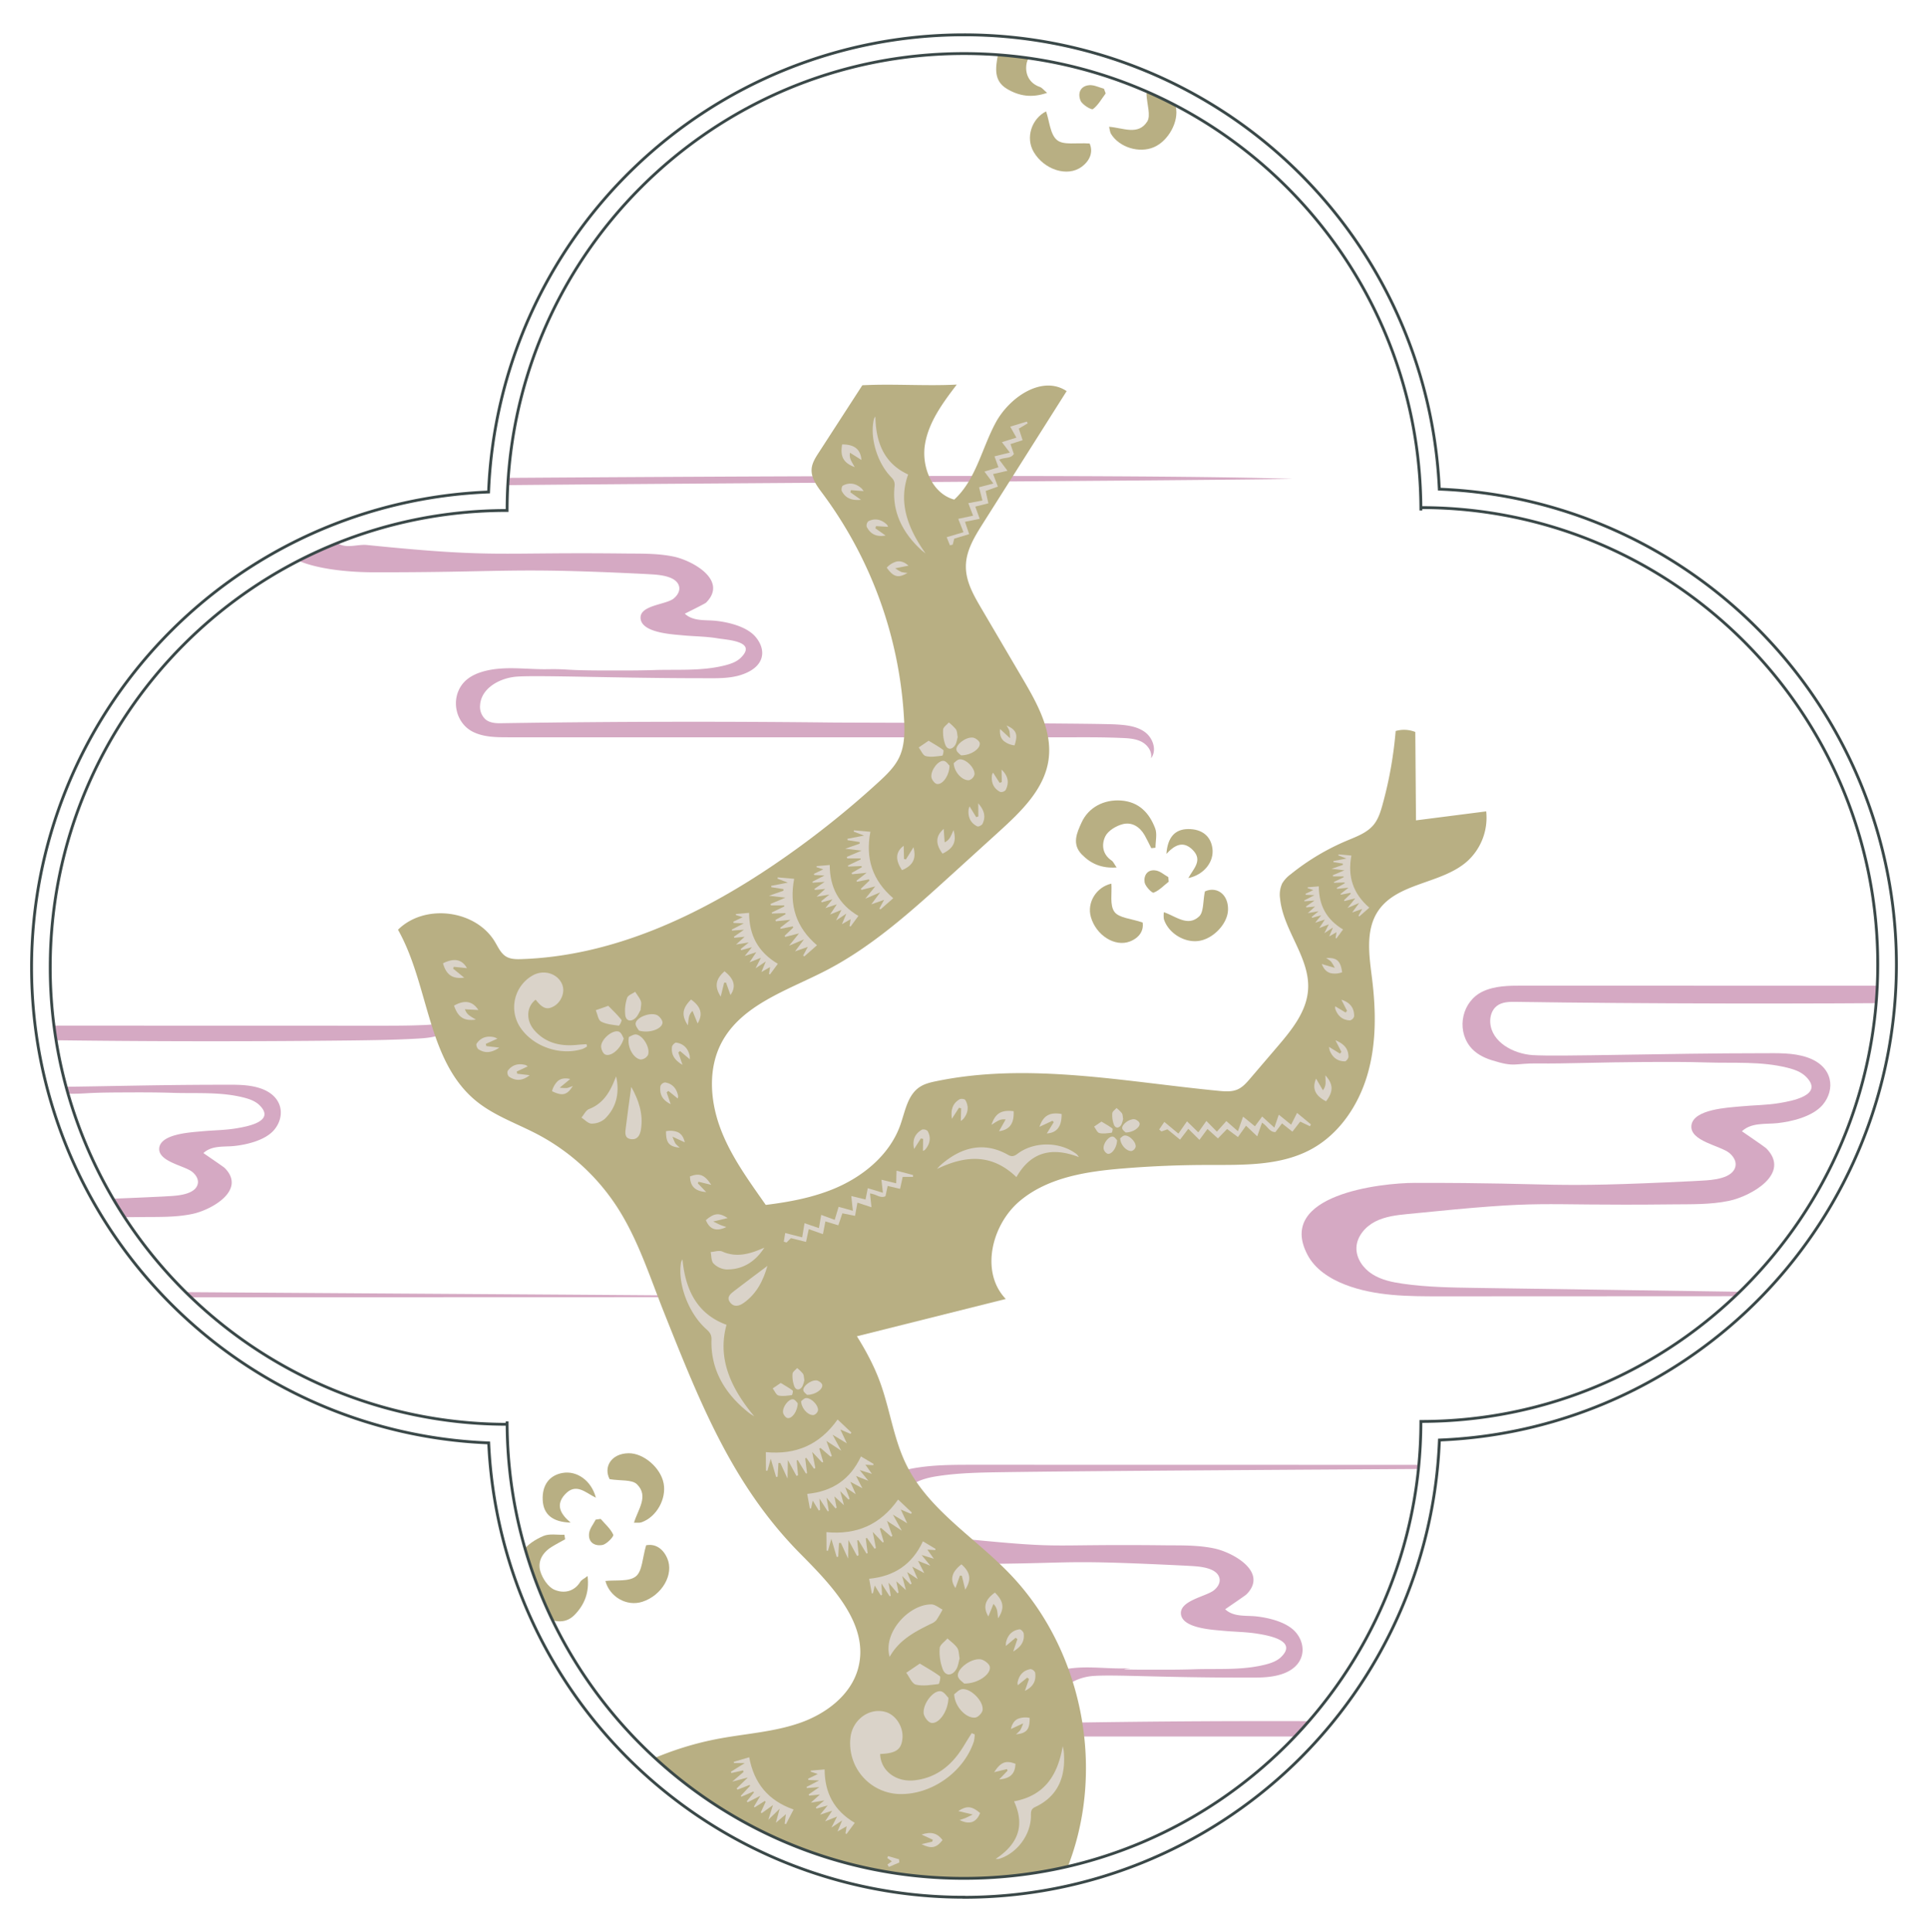 <?xml version="1.0" encoding="UTF-8"?> <svg xmlns="http://www.w3.org/2000/svg" xmlns:xlink="http://www.w3.org/1999/xlink" id="Layer_1" data-name="Layer 1" viewBox="0 0 1020.93 1022.92"><defs><style> .cls-1, .cls-6 { fill: none; } .cls-2 { clip-path: url(#clip-path); } .cls-3 { fill: #b8af83; } .cls-4 { fill: #d5a9c3; } .cls-5 { fill: #dad3c9; } .cls-6 { stroke: #3a4848; stroke-miterlimit: 10; stroke-width: 1.5px; } </style><clipPath id="clip-path"><path class="cls-1" d="M268.53,752.77c0,133.61,108.32,241.93,241.93,241.93S752.4,886.38,752.4,752.77c133.61,0,241.93-108.32,241.93-241.93S886,268.9,752.4,268.9v1.52c0-133.61-108.32-241.93-241.94-241.93S268.53,136.81,268.53,270.42C134.92,270.42,26.6,378.74,26.6,512.35A241.94,241.94,0,0,0,268.53,754.29"></path></clipPath></defs><g><g class="cls-2"><g><path class="cls-3" d="M591.28,459.31c-1.3-1.85-1.75-3.06-2.62-3.64-5-3.33-5.44-8.59-3.36-12.86,1.47-3,5.75-5.54,9.25-6.44,4.83-1.23,9,1.4,11.58,5.89,1.26,2.23,2.34,4.56,3.5,6.84l2.23-.24c0-3.47,1-7.31-.19-10.33-3.12-8.14-8.58-14-18.14-14.67-8.89-.6-17.1,3.52-20.82,11.67-2.46,5.41-5.24,11.37.13,16.89C577.62,457.32,583.31,459.88,591.28,459.31Z"></path><path class="cls-3" d="M650.27,481.75c.21-8.49-6.23-12.55-12.24-9.74-1.1,5.34-.57,10.91-3.07,13.23-6,5.62-12.27-.08-18.65-2.24a13.73,13.73,0,0,0,0,3.65c2.3,7.39,10.85,12.68,18.53,11.55S650.08,489.08,650.27,481.75Z"></path><path class="cls-3" d="M605.06,488.46c-6.06-2.09-12.57-2.38-14.95-5.67-2.55-3.54-1.23-9.88-1.6-14.91-7.75,1.69-13.08,9.82-10.88,17.61,2.74,9.74,12.76,16.09,20.71,13C603.48,496.46,605.71,492.61,605.06,488.46Z"></path><path class="cls-3" d="M642,449.13c-.91-6.5-5.61-10.21-12.86-10.15-6.9.06-10.86,4.27-11.49,13.15,4.38-4.75,8.87-7.11,13.84-2.18,5.73,5.68.3,10.12-2.23,15C637.62,463.13,643,456.26,642,449.13Z"></path><path class="cls-3" d="M606.1,467.16c.32,2.14,3.95,5.83,4.77,5.5,3-1.18,5.37-3.76,8-5.82l-.24-2.43c-2.16-1.21-4.2-3.1-6.5-3.49C607.62,460.15,605.56,463.48,606.1,467.16Z"></path></g><g><path class="cls-3" d="M311.15,834.49c-1.94,1.49-3.23,2-3.83,3-3.38,5.56-9.06,6.29-13.79,4.23-3.33-1.45-6.28-6-7.41-9.74-1.55-5.18,1.11-9.85,5.86-12.83,2.36-1.47,4.84-2.75,7.27-4.11-.13-.8-.25-1.61-.37-2.41-3.76.16-8-.72-11.19.68-8.69,3.75-14.83,9.94-15.09,20.34-.25,9.68,4.6,18.4,13.6,22.06,6,2.43,12.58,5.17,18.32-.91C309.62,849.4,312.14,843.11,311.15,834.49Z"></path><path class="cls-3" d="M332.81,769.48c-9.22.15-13.33,7.32-10,13.72,5.84.95,11.86.12,14.49,2.72,6.38,6.3.48,13.32-1.58,20.34,1.49-.06,2.84.18,4-.22,7.92-2.82,13.26-12.34,11.69-20.62S340.77,769.35,332.81,769.48Z"></path><path class="cls-3" d="M342.15,818.21c-2,6.67-2,13.74-5.47,16.48-3.72,2.93-10.66,1.79-16.1,2.42,2.19,8.33,11.25,13.73,19.6,11,10.44-3.42,16.87-14.57,13.13-23.05C350.9,819.56,346.63,817.31,342.15,818.21Z"></path><path class="cls-3" d="M297.8,779.92c-7,1.28-10.82,6.55-10.42,14.41.37,7.48,5.13,11.59,14.78,11.87-5.35-4.53-8.11-9.3-3-14.92,5.89-6.46,11-.78,16.38,1.74C313.19,784,305.49,778.52,297.8,779.92Z"></path><path class="cls-3" d="M319,818.05c2.31-.43,6.14-4.55,5.75-5.42-1.41-3.16-4.33-5.65-6.68-8.39l-2.63.37c-1.22,2.39-3.16,4.7-3.49,7.21C311.32,816.72,315,818.81,319,818.05Z"></path></g><g><path class="cls-3" d="M554.47,49.17c-1.88-1.59-2.69-2.73-3.77-3.1-6.15-2.12-8.07-7.52-7.07-12.57.71-3.57,4.5-7.41,7.93-9.32,4.73-2.63,9.86-1,13.78,3,1.95,2,3.72,4.14,5.58,6.22l2.27-.87c-1-3.64-1-7.94-3.05-10.79C564.61,14,557.25,9.36,547,11.32c-9.51,1.83-17,8.43-18.64,18-1.1,6.37-2.37,13.39,4.8,17.7C539.57,50.85,546.25,52,554.47,49.17Z"></path><path class="cls-3" d="M622.6,56.44c-2.11-9-10-11.46-15.54-6.85.32,5.91,2.41,11.61.44,14.74-4.79,7.57-12.92,3.31-20.21,2.8.38,1.44.43,2.81,1.05,3.82,4.45,7.13,14.9,10.31,22.65,7S624.43,64.19,622.6,56.44Z"></path><path class="cls-3" d="M577,76c-6.94-.52-13.86,1-17.26-1.83-3.67-3-4-10-5.81-15.2-7.67,3.91-11,13.92-6.56,21.49,5.57,9.47,17.84,13.37,25.33,7.91C577.54,84.81,578.82,80.15,577,76Z"></path><path class="cls-3" d="M604.92,24.46c-2.74-6.57-8.71-9.17-16.3-7.1-7.23,2-10.23,7.49-8.43,17,3.28-6.2,7.34-9.92,13.93-6.11,7.57,4.38,3.1,10.55,1.8,16.38C604.18,40.38,607.93,31.67,604.92,24.46Z"></path><path class="cls-3" d="M572.2,53.32c.92,2.16,5.75,5,6.53,4.46,2.78-2.06,4.59-5.44,6.76-8.32-.3-.83-.61-1.66-.92-2.49-2.6-.68-5.26-2.09-7.79-1.87C571.86,45.54,570.61,49.6,572.2,53.32Z"></path></g><path class="cls-4" d="M588.47,390.55c-6.2-.17-12.4-.17-18.6-.16l-300.74,0c-6.25,0-12.75-.05-18.39-2.74-9.4-4.47-12.27-17.12-5.91-25.38,2.46-3.2,6.2-5.2,10-6.41,11.24-3.55,23.38-1.35,34.92-1.52,11.75-.18,8.09.58,28.11.67,9.52,0,19,.09,28.5-.22,12.56-.4,25.17.63,37.48-2.47,3-.76,6.14-1.82,8.38-4,9-8.76-6.9-9.45-12.28-10.34-6-1-12.15-1-18.22-1.56-5.43-.54-21.55-1.24-22.49-8.74-.92-7.29,13.38-7.41,17.47-10.75,1.77-1.44,3.26-3.59,3-5.86-.82-6.15-10.92-6.76-15.47-7-1.58-.1-3.15-.18-4.73-.26-70.8-3.43-70.61-.71-141.49-.79-16,0-64.22-2.56-49.92-30.16,3.55-6.84,10.5-11.29,17.68-14.05,13.81-5.3,29-5.25,43.78-5.35,92.25-.68,386.37-2.92,474.82.12-86,1.26-372.35,2.52-458.38,3.79-11.19.16-22.41.33-33.48,1.91-5,.71-10,1.76-14.28,4.46s-7.53,7.38-7.31,12.4,4.07,9.57,8.65,11.93,9.81,0,14.93.52c68.44,6.94,67.3,3.72,136.07,4.49,8.78.1,17.37-.17,26.05,1.61,9.93,2.05,29.08,12.51,17.28,24.39-.65.64-11.31,5.83-11.26,5.88,4.52,4.18,10.92,3.16,16.51,3.77,6.22.67,16.16,2.88,20.92,8.47,5.93,7,5,15.85-7.19,20-6.52,2.22-13.7,1.91-20.49,1.91-44.67,0-86.8-1.67-98.57-.85-9,.62-18.95,6-19.59,15a9,9,0,0,0,3,7.77c2.46,1.91,5.84,2,9,1.9q86.88-1.33,173.78-.36c12.06.13,138.66.3,150.7,1,5.36.31,11,.82,15.4,3.94s6.68,9.77,3.39,14c.7-3.46-1.7-6.95-4.8-8.64s-6.75-1.95-10.28-2.11C592.44,390.67,590.46,390.6,588.47,390.55Z"></path><path class="cls-4" d="M219,542.94c-6.19.16-12.4.16-18.59.16l-186.21-.05c-6.26,0-12.75.05-18.4,2.74-9.39,4.48-12.27,17.13-5.91,25.38,2.47,3.2,6.21,5.2,10.06,6.42,11.23,3.55,23.37,1.34,34.92,1.51,11.74.18,8.08-.57,28.11-.66,9.52-.05,19-.1,28.5.21,12.55.41,25.16-.63,37.48,2.47,3,.76,6.14,1.83,8.38,4,9,8.75-6.9,11.44-12.28,12.33-6,1-12.16,1-18.22,1.57-5.44.53-21.56,1.24-22.5,8.74-.92,7.28,13.38,9.41,17.47,12.74,1.78,1.45,3.26,3.59,3,5.86-.82,6.16-10.91,6.76-15.47,7-1.57.1-3.15.19-4.72.26-70.81,3.43-70.62.72-141.5.79-16,0-64.22,5.56-49.91,33.16,3.54,6.84,10.49,11.3,17.68,14,13.81,5.3,29,5.36,43.78,5.36,91.51,0,399.45-.09,491-.13-86-1.26-388.49-2.52-474.53-3.78-11.18-.17-22.4-.33-33.48-1.92-5-.71-10-1.76-14.27-4.46s-7.53-7.38-7.31-12.4,4.07-9.57,8.64-11.93,9.82-3,14.94-3.52C8,642,6.88,645.18,75.66,644.41c8.77-.09,17.37.18,26.05-1.61,9.93-2,29.08-12.51,17.27-24.38-.64-.65-11.31-7.84-11.25-7.89,4.51-4.18,10.91-3.16,16.5-3.76,6.22-.68,16.16-2.88,20.92-8.48,5.93-7,5-17.84-7.19-22-6.51-2.22-13.69-1.92-20.49-1.92-44.67,0-86.79,1.67-98.57.85-9-.62-18.94-6-19.58-15a9,9,0,0,1,3-7.77c2.46-1.91,5.85-1.94,9-1.9q86.89,1.34,173.78.37c12.06-.14,24.13-.3,36.17-1,5.36-.31,11-.82,15.4-3.94s6.69-9.77,3.4-14c.7,3.46-1.71,7-4.81,8.64s-6.75,1.95-10.28,2.11Q222,542.85,219,542.94Z"></path><path class="cls-4" d="M779,919.62c-6.19-.16-12.39-.16-18.59-.16l-186.21,0c-6.25,0-12.75,0-18.39-2.74-9.4-4.48-12.27-17.13-5.91-25.39,2.46-3.19,6.2-5.19,10.05-6.41,11.23-3.55,23.38-1.34,34.92-1.51,11.75-.18-10.9.57,9.13.66,9.52,0,19,.1,28.5-.21,12.55-.41,25.16.63,37.48-2.47,3-.76,6.14-1.83,8.38-4,9-8.75-6.9-11.44-12.28-12.33-6-1-12.15-1-18.22-1.57-5.44-.53-21.55-1.24-22.5-8.74-.91-7.28,13.38-9.41,17.47-12.74,1.78-1.45,3.26-3.59,3-5.86-.81-6.16-10.91-6.76-15.47-7-1.57-.09-3.15-.18-4.72-.25-70.8-3.43-51.63-.72-122.51-.79-16,0-64.23-5.56-49.92-33.16,3.54-6.84,10.49-11.3,17.68-14,13.81-5.3,29-5.36,43.78-5.36,91.51,0,431.17.09,522.68.13-86,1.26-420.21,2.52-506.24,3.78-11.19.17-22.41.33-33.48,1.92-5,.71-10,1.76-14.28,4.46s-7.53,7.38-7.31,12.4,4.07,9.57,8.65,11.93,9.81,3,14.93,3.52c68.44,6.93,48.31,3.72,117.09,4.49,8.77.09,17.37-.18,26.05,1.61,9.93,2,29.08,12.51,17.27,24.38-.64.65-11.31,7.84-11.25,7.89,4.51,4.18,10.91,3.16,16.5,3.76,6.22.68,16.16,2.88,20.92,8.48,5.93,7,5,17.84-7.19,22-6.51,2.22-13.69,1.92-20.48,1.92-44.67,0-67.82-1.67-79.6-.86-9,.63-18.94,6-19.58,15a9,9,0,0,0,3,7.77c2.46,1.91,5.85,1.94,9,1.9q86.88-1.34,173.78-.37c12.06.14,24.12.3,36.16,1,5.37.31,11,.82,15.4,3.94s6.69,9.77,3.4,14c.7-3.46-1.7-7-4.8-8.64s-6.76-2-10.28-2.11C783,919.74,781,919.68,779,919.62Z"></path><path class="cls-3" d="M390.8,639.58c16.93-1.69,34.11-3.45,49.9-9.78s30.27-18,36-34c2.58-7.22,3.81-15.82,10.15-20.13,2.65-1.81,5.85-2.57,9-3.21,49.05-10.1,99.63.33,149.48,5.13,3.41.33,7,.6,10.13-.81,2.66-1.21,4.64-3.49,6.54-5.71l14.32-16.75c7.59-8.87,15.55-18.62,16.34-30.27,1.15-16.92-13.14-31.32-14.82-48.21a14.16,14.16,0,0,1,1.14-8.12,16.67,16.67,0,0,1,4.48-4.81,123.64,123.64,0,0,1,29.88-17.85c5.1-2.14,10.6-4.12,14.09-8.41,2.41-3,3.59-6.73,4.61-10.41a212.43,212.43,0,0,0,7-39.17,15.93,15.93,0,0,1,10.4.51l.37,46.79,37.17-4.76a31.13,31.13,0,0,1-10.21,26.58c-13.73,12-37,11.06-47.1,26.28-6.79,10.26-4.61,23.73-3.1,35.95,2.07,16.88,2.3,34.29-2.48,50.62s-15,31.55-30,39.6c-16.38,8.79-36,8.15-54.53,8.2q-22,0-44,1.78c-19.6,1.54-40.31,4.58-55.41,17.17s-21.2,37.83-7.56,52l-151.63,38"></path><path class="cls-3" d="M261.43,1007.7c24.1-44.83,69.2-77.78,119.24-87.1,14.42-2.69,29.29-3.55,43.12-8.42s27-14.86,30.68-29.06c6-23-14-43.61-30.74-60.5-35.94-36.34-53.05-79.94-72-127.4-7.57-18.93-13.73-38.65-24.76-55.8a113.48,113.48,0,0,0-42-38.63c-11.12-5.89-23.37-10-33.06-18-25.86-21.4-24.66-61.27-41.16-90.5,14.08-14,41.19-10.63,51.37,6.46,1.68,2.82,3.09,6.06,5.91,7.75,2.39,1.41,5.32,1.43,8.09,1.34,48.32-1.59,94-23,134-50.16A483.44,483.44,0,0,0,465.34,414c4.24-3.89,8.51-8,10.92-13.21,2.8-6.05,2.82-13,2.48-19.62a220.21,220.21,0,0,0-43.27-120c-2.91-3.88-6.1-8.19-5.68-13,.28-3.08,2-5.81,3.69-8.41L456.63,204c16.64-.85,33.35.49,50-.36-7.32,9.61-14.88,19.75-16.83,31.67s3.83,26.06,15.49,29.22c11.45-10.46,14.56-27,21.9-40.65s24.74-25.41,37.63-16.78l-44.36,70.11c-4.42,7-9,14.45-9,22.71-.05,8,4.11,15.27,8.14,22.13q11,18.72,22,37.44c7.76,13.21,15.81,27.76,13.62,42.92-2.24,15.49-14.54,27.31-26.13,37.84l-25.79,23.43c-20.62,18.73-41.55,37.68-66.33,50.41-20.22,10.39-44.47,18-55,38.2-6.9,13.26-6,29.48-1.07,43.59s13.66,26.54,22.25,38.77l37.72,53.77c9.6,13.68,19.31,27.56,25.08,43.25,5.3,14.41,7.17,30,13.95,43.83,11.62,23.64,35.62,38.15,54,57,40.15,41,52.5,106.87,30,159.68"></path><path class="cls-5" d="M563.28,927.4c-.09-1-.35-1.91-.53-2.87-2.6,15.08-9.3,26.19-25.78,29.26,6,13.09,1.9,22.78-9.74,30.49a9.93,9.93,0,0,0,1.67,0c9.71-2.86,17.26-13.1,17-23.3,0-1.93.2-3.22,2.22-4.17C560.49,951.05,564.48,940.4,563.28,927.4Z"></path><path class="cls-5" d="M396.55,748.05c.93.73,1.92,1.29,2.88,1.92-12.57-15.09-19.6-30.65-14.72-48.5-14.77-5.42-21.7-17.4-23.31-34.68a8.78,8.78,0,0,0-.76,1.56c-1.92,11.42,3.92,27,13.34,35.4,1.78,1.59,2.85,2.89,2.77,5.57C376.25,725.58,384.12,738.24,396.55,748.05Z"></path><path class="cls-5" d="M487.81,291.2c.73.68,1.53,1.21,2.29,1.81-9.59-13.53-14.48-27.08-9.21-41.78-12.08-5.53-17.12-16.07-17.35-30.71a7.6,7.6,0,0,0-.74,1.26c-2.36,9.48,1.53,23,8.91,30.66,1.4,1.45,2.21,2.62,2,4.87C472.2,271,478,282.13,487.81,291.2Z"></path><path class="cls-5" d="M498.34,616.66c-.8.69-1.47,1.52-2.2,2.29,15-7.21,29-8.29,42.08,4.32,7.77-13.58,18.93-16,33.08-10.61a11.17,11.17,0,0,0-1.07-1.45c-8.65-6.78-22.45-7-31.32-.37-1.68,1.25-3,1.85-5.08.66C521,604.23,509.06,607.41,498.34,616.66Z"></path><g><path class="cls-5" d="M526.05,849.28a6.45,6.45,0,0,1,2,3.83c.21,1.13.29,2.29.46,3.79,3.52-5.32,3-9-1.67-13.65-5.33,3.78-6.39,7.83-3.47,12.65Q524.72,852.59,526.05,849.28Z"></path><path class="cls-5" d="M535.31,915.49l3.14-1.45,2.34-1.07,1-.48a21.21,21.21,0,0,1-1.53,3.62,17.77,17.77,0,0,1-2.3,2.2c5.82-.54,7.31-2.67,7.29-8.69a10.94,10.94,0,0,0-6.12.43C537.15,910.94,535.91,912.74,535.31,915.49Z"></path><path class="cls-5" d="M508.32,834.24l1,.09,1.79,7.37c3.4-5.27,2.78-9.21-2-13.41-5.24,4.07-6.25,8.22-3.16,12.56C506.75,838.62,507.54,836.43,508.32,834.24Z"></path><path class="cls-5" d="M488,971.38l5.94,2.75c-.11.33-.21.66-.31,1L488,976.48c5.24,2.59,7.84,2,11.1-2.17C496.47,970.72,493.17,969.64,488,971.38Z"></path><path class="cls-5" d="M538.74,867.9c-.62,1.82-1.23,3.64-2.22,6.56,4.36-2.57,6.08-5.56,5.55-9.61-.12-.84-1.56-2.25-2.21-2.15-3.92.57-6.27,3.06-7.14,6.91a10.73,10.73,0,0,0-.07,1.9l5.16-4.35Z"></path><path class="cls-5" d="M469.85,983.81l2.39,1.74-2.31,1.7.76,1.28,5.53-2.37c-.06-.56-.11-1.12-.17-1.69l-5.82-1.69C470.1,983.12,470,983.47,469.85,983.81Z"></path><path class="cls-5" d="M544.89,889c-.63,1.84-1.26,3.69-2.15,6.27,4.51-2.18,6-5.41,5.41-9.63a3.11,3.11,0,0,0-2.43-1.87c-4,.67-6.16,3.31-6.91,7.18a4.22,4.22,0,0,0,.19,1.33l4.94-4Z"></path><path class="cls-5" d="M526.42,938.35l6.76-1.64c.13.28.25.55.37.83l-4.47,4.67c6-.54,8.41-3,8.66-8.31C532.69,932,530,932.86,526.42,938.35Z"></path><path class="cls-5" d="M507.44,958.94l7.64,1.83c-2.21,1.07-3,1.51-3.82,1.85s-1.89.66-3.12,1.08C513.44,966.29,517,965,519,960,514.66,956.25,511.88,956,507.44,958.94Z"></path><path class="cls-5" d="M535.31,915.49c.6-2.75,1.84-4.55,3.85-5.44-2,.89-3.25,2.69-3.85,5.44l3.14-1.45Z"></path></g><g><path class="cls-5" d="M366.71,535.27a6.51,6.51,0,0,0-2,3.84c-.21,1.13-.28,2.28-.45,3.79-3.52-5.32-3-9,1.67-13.66,5.33,3.79,6.38,7.84,3.47,12.66Z"></path><path class="cls-5" d="M362.6,604.85l-3.14-1.44-2.33-1.08-1-.47a21.37,21.37,0,0,0,1.53,3.61,18.54,18.54,0,0,0,2.3,2.21c-5.82-.55-7.31-2.68-7.29-8.7a10.93,10.93,0,0,1,6.12.44C360.77,600.3,362,602.1,362.6,604.85Z"></path><path class="cls-5" d="M384.44,520.24l-1,.09-1.79,7.37c-3.39-5.27-2.78-9.21,2-13.41,5.24,4.07,6.24,8.21,3.15,12.55C386,524.61,385.23,522.43,384.44,520.24Z"></path><path class="cls-5" d="M359.18,557.26c.61,1.82,1.23,3.65,2.22,6.56-4.37-2.56-6.08-5.56-5.55-9.6.12-.85,1.56-2.25,2.21-2.16,3.92.57,6.27,3.06,7.14,6.91a10.81,10.81,0,0,1,.07,1.91l-5.16-4.36Z"></path><path class="cls-5" d="M353,578.37l2.14,6.26c-4.5-2.17-6-5.41-5.41-9.62a3.15,3.15,0,0,1,2.44-1.88c4,.67,6.16,3.31,6.91,7.18a4.25,4.25,0,0,1-.2,1.33l-4.93-4Z"></path><path class="cls-5" d="M376.65,627.37l-6.77-1.65c-.12.28-.25.56-.37.83l4.47,4.67c-6-.54-8.4-3-8.65-8.31C370.37,621,373,621.87,376.65,627.37Z"></path><path class="cls-5" d="M385.33,644.94l-7.65,1.82c2.21,1.08,3,1.52,3.83,1.86s1.88.65,3.12,1.08c-5.3,2.58-8.84,1.28-10.86-3.66C378.11,642.25,380.88,642,385.33,644.94Z"></path><path class="cls-5" d="M362.6,604.85c-.59-2.75-1.83-4.55-3.84-5.43,2,.88,3.25,2.69,3.85,5.43l-3.15-1.44Z"></path></g><g><path class="cls-5" d="M500.22,446a6.53,6.53,0,0,0,3.1-3c.54-1,1-2.09,1.61-3.46,1.69,6.14.07,9.54-5.83,12.46-3.89-5.25-3.64-9.43.63-13.11C499.89,441.3,500.06,443.67,500.22,446Z"></path><path class="cls-5" d="M529.57,386l2.54,2.35,1.88,1.75.84.77a20.07,20.07,0,0,0-.34-3.91,17.39,17.39,0,0,0-1.5-2.82c5.36,2.33,6.12,4.82,4.24,10.53a11,11,0,0,1-5.69-2.31C529.91,390.86,529.28,388.77,529.57,386Z"></path><path class="cls-5" d="M478.71,454.83l1,.23,4-6.45c1.59,6.06-.21,9.62-6.07,12.12-3.72-5.49-3.39-9.75.89-12.91C478.57,450.19,478.64,452.51,478.71,454.83Z"></path><path class="cls-5" d="M518.06,432.28c0-1.93,0-3.85-.07-6.93,3.35,3.79,4.06,7.17,2.29,10.85-.37.77-2.18,1.66-2.77,1.37-3.55-1.76-5-4.86-4.64-8.79a11.67,11.67,0,0,1,.52-1.83l3.56,5.74Z"></path><path class="cls-5" d="M530.46,414.12c0-1.95-.06-3.89-.1-6.62,3.61,3.46,4.07,7,2.16,10.82a3.12,3.12,0,0,1-2.9,1c-3.55-1.86-4.82-5.05-4.34-9a4.47,4.47,0,0,1,.6-1.2l3.44,5.38Z"></path><path class="cls-5" d="M529.57,386c-.29,2.8.34,4.89,2,6.36-1.63-1.47-2.26-3.56-2-6.36l2.54,2.35Z"></path></g><g><path class="cls-5" d="M700.52,577.28a6.48,6.48,0,0,0,1.41-4.08c0-1.15-.06-2.31-.11-3.82,4.27,4.74,4.33,8.5.36,13.75-5.83-3-7.47-6.81-5.29-12Z"></path><path class="cls-5" d="M699.93,510.43l3.32,1,2.47.72,1.09.32a20.89,20.89,0,0,0-2-3.35,18.76,18.76,0,0,0-2.6-1.85c5.83-.32,7.63,1.57,8.49,7.53a10.87,10.87,0,0,1-6.12.47C702.42,514.66,700.92,513.06,699.93,510.43Z"></path><path class="cls-5" d="M710.33,557l-3.17-6.16c4.7,1.89,6.84,4.6,6.9,8.68,0,.85-1.21,2.46-1.86,2.46-4,0-6.65-2.11-8.09-5.79a11.17,11.17,0,0,1-.34-1.87l5.74,3.55Z"></path><path class="cls-5" d="M713.3,535.22l-3-5.88c4.78,1.49,6.78,4.46,6.77,8.72a3.14,3.14,0,0,1-2.13,2.22c-4-.08-6.58-2.37-7.89-6.09a4.34,4.34,0,0,1,0-1.35l5.48,3.28Z"></path><path class="cls-5" d="M699.93,510.43c1,2.63,2.49,4.23,4.6,4.81-2.11-.58-3.61-2.18-4.6-4.81l3.32,1Z"></path></g><g><path class="cls-5" d="M532.51,592.74a6.49,6.49,0,0,0-4.24.83c-1,.54-2,1.2-3.25,2,2-6.07,5.19-8,11.72-7.21.36,6.52-2.15,9.88-7.73,10.6C530.18,596.89,531.35,594.82,532.51,592.74Z"></path><path class="cls-5" d="M558,594.17c-.23-.24-.47-.48-.7-.73l-6.88,3.2c2-5.94,5.47-7.92,11.74-6.79.09,6.63-2.52,10-7.84,10.3Z"></path><path class="cls-5" d="M507.79,586.56c-1,1.62-2.07,3.24-3.74,5.83-.72-5,.55-8.22,4.05-10.32.73-.44,2.73-.19,3.06.38,2,3.42,1.52,6.81-.94,9.89a11.44,11.44,0,0,1-1.45,1.24c.07-2.55.13-4.65.19-6.75Z"></path><path class="cls-5" d="M487.61,602.79l-3.55,5.58c-1.11-4.88.46-8.09,4.14-10.23a3.13,3.13,0,0,1,3,.74c1.95,3.5,1.25,6.87-1.31,9.87a4,4,0,0,1-1.16.68c0-2.23.06-4.31.09-6.38Z"></path><path class="cls-5" d="M478.2,629.06c1.78-2.18,2.41-4.28,1.85-6.4.56,2.12-.07,4.22-1.85,6.4-.26-1.06-.52-2.12-.83-3.36C477.68,626.94,477.94,628,478.2,629.06Z"></path></g><g><path class="cls-5" d="M450.1,239.72a6.5,6.5,0,0,0,.63,4.27c.5,1,1.11,2,1.86,3.34-6-2.24-7.76-5.55-6.66-12,6.53-.06,9.76,2.6,10.23,8.22Z"></path><path class="cls-5" d="M481.07,299.51l-3.39.67-2.52.5-1.12.22a20.6,20.6,0,0,0,3.37,2,19.27,19.27,0,0,0,3.15.44c-5,3-7.49,2.12-11-2.77a11,11,0,0,1,5.21-3.24C476.91,296.9,479,297.63,481.07,299.51Z"></path><path class="cls-5" d="M450.27,260.65l5.66,4c-5.05.48-8.2-.94-10.13-4.53-.41-.75-.06-2.73.52-3,3.51-1.84,6.87-1.2,9.84,1.41a11.28,11.28,0,0,1,1.17,1.5l-6.73-.5Z"></path><path class="cls-5" d="M463.54,279.75l5.41,3.81c-4.93.88-8.07-.83-10-4.62a3.15,3.15,0,0,1,.87-2.95c3.6-1.78,6.93-.93,9.81,1.77a4.26,4.26,0,0,1,.62,1.19l-6.37-.38Z"></path></g><g><path class="cls-5" d="M246.2,534.4a6.48,6.48,0,0,0,2.59,3.46c.93.68,1.94,1.25,3.22,2-6.31.88-9.46-1.17-11.59-7.4,5.71-3.17,9.82-2.38,12.91,2.33Z"></path><path class="cls-5" d="M301.93,571.33l-2.66,2.21-2,1.65-.87.72a21.06,21.06,0,0,0,3.92.18,17.64,17.64,0,0,0,3-1.12c-3,5-5.57,5.44-11,2.82a11,11,0,0,1,3-5.33C297,571,299.19,570.69,301.93,571.33Z"></path><path class="cls-5" d="M240.29,511.92l-.36.95,5.88,4.8c-6.22.79-9.51-1.47-11.23-7.61,5.93-3,10.11-2.09,12.69,2.57Z"></path><path class="cls-5" d="M257.52,553.89l6.88.82c-4.2,2.84-7.65,3.09-11.06.86-.71-.46-1.36-2.37-1-2.92,2.2-3.29,5.46-4.33,9.31-3.46a11.87,11.87,0,0,1,1.75.76l-6.16,2.78Z"></path><path class="cls-5" d="M273.91,568.54l6.57.77c-3.91,3.13-7.49,3.12-11,.73a3.13,3.13,0,0,1-.65-3c2.31-3.28,5.64-4.12,9.46-3.13a4.29,4.29,0,0,1,1.12.75l-5.78,2.71C273.71,567.75,273.81,568.15,273.91,568.54Z"></path><path class="cls-5" d="M301.93,571.33c-2.74-.64-4.9-.3-6.57,1.13,1.67-1.43,3.83-1.78,6.57-1.13l-2.66,2.21Z"></path></g><path class="cls-5" d="M460.89,440.41l-8.71-.76-.12.68,5.47,2.1-8.8,1.7.07.73,6.41,1c0,.28,0,.56,0,.84l-7.66,2.69,8.69,1-7.85,3.33.24.79h7.05c0,.18.07.36.1.53L449,458.28l.14.55,7.08-.25.12.59-5.4,3.05.26.68,7.71-.77-5.4,4.21.21.53,6.45-1.26.24.62-4.58,4.38.35.58,7.28-1.86-5.26,6.52,7.89-3.35-4.71,6.34,6.76-2.37-2.5,4.61.62.42,6.73-5.89C461.86,466.06,458.22,454.37,460.89,440.41Z"></path><path class="cls-5" d="M420.53,465.32l-8.71-.76-.12.68,5.47,2.1-8.8,1.7.07.73,6.41,1c0,.28,0,.57,0,.85l-7.67,2.68,8.7,1L408,478.62l.24.78h7c0,.17.07.35.1.53l-6.71,3.25.14.54,7.08-.24.12.59-5.4,3.05.26.68,7.71-.78-5.4,4.22.21.53,6.45-1.26.24.62-4.58,4.38.35.58,7.28-1.87-5.26,6.53,7.89-3.36-4.71,6.34,6.76-2.37-2.5,4.61.62.43,6.73-5.89C421.5,491,417.86,479.28,420.53,465.32Z"></path><path class="cls-5" d="M439.37,458l-7,.59c0,.18,0,.37,0,.55l3.57,1.16-5,2.42c.1.2.19.41.28.61l5.37.23-6.39,3.29c.05.18.09.36.14.54l6.33-.46-5.42,3.73.27.55,5.45-.54-4.59,4.12,6.81-1.13-4.35,3.52c.11.2.23.39.34.58l5.64-1.56-3.8,4.64,6.09-2-3.55,5.36,6-2.4-2.83,5.57,5.43-3.61-2.33,5.58,4.6-2.64c-.24,1.52-.41,2.6-.57,3.67l.55.21,4.13-5.6C444.14,478.82,439.4,469.85,439.37,458Z"></path><path class="cls-5" d="M396.67,483.35l-7,.59c0,.18,0,.37,0,.55l3.57,1.16-5,2.42.27.61,5.37.23-6.38,3.29c0,.18.09.36.14.54l6.33-.46L388.6,496c.09.18.18.37.26.55l5.45-.54-4.58,4.12,6.8-1.13-4.34,3.52.33.58,5.64-1.56c-1.31,1.61-2.26,2.77-3.8,4.64l6.1-2-3.55,5.36,6-2.4-2.83,5.57,5.43-3.61-2.33,5.58,4.6-2.64-.58,3.67.56.21,4.12-5.6C401.44,504.16,396.7,495.19,396.67,483.35Z"></path><path class="cls-5" d="M715.61,453l-6.83-.6-.09.54,4.29,1.64-6.9,1.34,0,.57,5,.78,0,.67-6,2.1,6.82.78-6.16,2.61c.07.21.13.41.19.62h5.53c0,.14,0,.28.08.42L706.31,467l.11.43,5.55-.19c0,.16.07.31.1.46l-4.23,2.4.2.53,6.05-.61-4.24,3.31c0,.14.11.27.17.41l5.06-1,.18.48-3.59,3.44.27.45,5.71-1.46-4.12,5.12,6.19-2.64c-1.38,1.87-2.31,3.11-3.7,5l5.31-1.86c-.79,1.44-1.38,2.53-2,3.61l.48.34,5.28-4.62C716.37,473.07,713.52,463.9,715.61,453Z"></path><path class="cls-5" d="M698.35,469.31l-5.91.5c0,.16,0,.31,0,.47l3,1-4.19,2,.23.51,4.53.2-5.39,2.78.12.45,5.35-.39L691.54,480c.08.15.15.31.22.46l4.6-.45-3.87,3.48,5.74-1-3.66,3c.1.16.19.32.28.48l4.76-1.32-3.21,3.92,5.15-1.68-3,4.53,5.1-2c-.83,1.62-1.4,2.74-2.39,4.7l4.58-3-2,4.7,3.88-2.23c-.2,1.29-.34,2.19-.49,3.1l.47.18c1.12-1.51,2.23-3,3.48-4.73C702.37,486.87,698.38,479.31,698.35,469.31Z"></path><path class="cls-5" d="M396.73,930.46l-8.17,2.39c0,.22.09.44.13.66l5.71,0L387,938.14l.32.64,6.17-1.37c.08.26.17.52.26.79l-6,5.14,8.24-2.17c-2.53,2.47-4.24,4.13-5.94,5.8l.49.62,6.39-2.48c.1.14.19.29.29.44l-4.94,5.32.31.45,6.34-2.73.32.49-3.82,4.68.47.53,6.73-3.43-3.41,5.73.38.41,5.41-3.43.43.48q-1.29,2.81-2.6,5.59l.52.41,5.95-4.27c-.89,2.8-1.51,4.77-2.46,7.78l6-5.84c-.76,2.78-1.27,4.63-2,7.42l5.3-4.54c-.25,2-.44,3.55-.64,5.07l.72.16,4-7.72C406.69,953.39,399.25,944.07,396.73,930.46Z"></path><path class="cls-5" d="M436.66,936.89l-7.34.62c0,.2,0,.39,0,.58l3.74,1.22-5.21,2.53c.1.22.2.43.29.64l5.63.24-6.7,3.45.15.57,6.64-.49-5.68,3.91.27.58,5.72-.57-4.81,4.32,7.13-1.18L432,957l.35.61,5.91-1.64-4,4.87,6.39-2.09-3.73,5.62,6.33-2.52-3,5.84,5.69-3.78-2.45,5.84,4.83-2.77c-.25,1.6-.43,2.72-.61,3.85l.59.22,4.32-5.87C441.65,958.7,436.69,949.3,436.66,936.89Z"></path><g><path class="cls-5" d="M405.54,768.89c0,3.65,0,6.72.07,9.79l.77.06c.51-1.83,1-3.67,1.76-6.32,1.12,3.81,2,6.72,2.83,9.63l.81-.15q.23-3.63.43-7.26l1,0,3.81,8.26c.07-3.69.11-6.15.18-9.81l4.55,8.4.85-.35q-.37-3.93-.74-7.85l.58-.18,4.33,7.14.6-.21c-.34-2.62-.68-5.25-1-7.87l.65-.2,4,5.7.73-.36c-.48-2.47-1-4.95-1.68-8.52,2.26,2.38,3.76,4,5.27,5.58l.57-.3c-.69-2.35-1.39-4.71-2.09-7.06l.67-.33,5.37,4.64.61-.45c-.84-2.34-1.69-4.69-2.86-7.92l7.84,5.17-4.58-8.45,7.57,4.59L445,756.93l5.41,2.3.4-.74-7.28-6.88C434,765.08,421.39,770.38,405.54,768.89Z"></path><path class="cls-5" d="M437.61,811.25c0,3.65.05,6.72.07,9.8l.77.06c.51-1.84,1-3.68,1.76-6.32,1.13,3.81,2,6.71,2.84,9.62l.8-.15q.22-3.63.43-7.26l1,0,3.81,8.26c.07-3.69.11-6.15.18-9.81l4.55,8.4.85-.35c-.25-2.62-.5-5.23-.74-7.85l.58-.18,4.33,7.14.6-.21q-.51-3.93-1-7.87l.65-.2,4,5.7.73-.36c-.48-2.47-1-4.94-1.68-8.52,2.26,2.39,3.77,4,5.27,5.58l.57-.3q-1-3.52-2.09-7.06l.67-.33,5.37,4.64.61-.45-2.85-7.92,7.83,5.17L472.83,802l7.57,4.58L477,799.29l5.41,2.3.4-.74L475.57,794C466.1,807.44,453.46,812.75,437.61,811.25Z"></path><path class="cls-5" d="M427.44,791c.53,2.89,1,5.32,1.41,7.75l.62-.08c.27-1.22.54-2.45.91-4.11l3.22,5.28.66-.37c-.09-1.63-.18-3.27-.32-6l4.35,6.77.59-.21c-.34-2-.69-4-1.2-7,2,2.41,3.39,4,4.74,5.65l.59-.36c-.34-1.77-.69-3.54-1.18-6l5.08,4.68c-.76-2.89-1.26-4.77-2-7.47l4.39,4.47.61-.44-2.34-6.12,5.58,3.74c-1.11-2.54-1.8-4.12-2.87-6.59l6.36,3.4-3.33-6.48,6.52,2.56-4.6-5.67,6.47,2-3.44-4.85,4.15.25.18-.64-6.68-4C450.15,783.48,440.65,789.72,427.44,791Z"></path><path class="cls-5" d="M460.25,835.94l1.4,7.75.62-.08c.27-1.23.54-2.45.91-4.11l3.23,5.28.65-.37c-.09-1.63-.17-3.27-.32-6l4.35,6.77.6-.21c-.35-2-.7-4.05-1.2-7,2,2.42,3.38,4,4.74,5.65l.59-.35c-.35-1.77-.7-3.54-1.18-6l5.08,4.68c-.77-2.9-1.27-4.77-2-7.47,1.88,1.91,3.13,3.19,4.39,4.46l.61-.43c-.71-1.83-1.41-3.67-2.35-6.12l5.59,3.74c-1.11-2.54-1.8-4.13-2.88-6.59l6.36,3.4c-1.32-2.59-2.2-4.29-3.32-6.48l6.51,2.56-4.6-5.67,6.47,2-3.44-4.85,4.16.25c.06-.21.12-.43.17-.64l-6.68-4C483,828.41,473.45,834.64,460.25,835.94Z"></path></g><path class="cls-5" d="M305.33,553.27c-8.43.81-16.09-.91-22-7.33-5-5.4-4.71-12.77.31-16.62,3.72,4.72,6.07,5.55,9.72,3.44,3.88-2.25,5.9-7.42,4.41-11.31-2.28-5.93-9.72-8.31-15.65-5a19.34,19.34,0,0,0-6.43,27.85c6.93,10,21,14.8,32.77,11.12a13,13,0,0,0,2.41-1.34l-.3-1.2C308.81,553,307.07,553.1,305.33,553.27Z"></path><path class="cls-5" d="M510.72,923.82c-6,10.15-14.15,17.37-26.21,18.81-10.14,1.21-18.21-5.13-18.45-13.91,8.36-.34,11.21-2.31,11.8-8.13.64-6.21-3.53-12.69-9.12-14.18-8.53-2.28-17.28,4.16-18.39,13.52a26.88,26.88,0,0,0,26.09,30c16.9.35,33.82-11.61,39.24-27.8a18.29,18.29,0,0,0,.45-3.8l-1.59-.64C513.26,919.7,512,921.73,510.72,923.82Z"></path><g><path class="cls-5" d="M313.25,594.94c-1.8,0-3.58-2.05-5.37-3.18,1.34-1.56,2.38-3.9,4.07-4.55,6-2.31,9.56-6.76,12.17-12.27.77-1.63,1.43-3.32,2.14-5,1.89,8.59.28,16.37-6,22.48A10.64,10.64,0,0,1,313.25,594.94Z"></path><path class="cls-5" d="M331.38,597.08c.87-7.22,1.91-14.43,2.89-21.59,3.8,6.78,6.52,14.26,5.1,22.74-.52,3.06-2,5.46-5.44,4.9S331.08,599.48,331.38,597.08Z"></path></g><g><path class="cls-5" d="M377.82,669c-1.25-1.3-1.06-4-1.51-6.06,2.05-.14,4.45-1,6.1-.3,5.87,2.65,11.53,2,17.28,0,1.7-.6,3.37-1.32,5.05-2-4.78,7.38-11.43,11.7-20.21,11.51A10.69,10.69,0,0,1,377.82,669Z"></path><path class="cls-5" d="M389,683.38c5.76-4.45,11.62-8.78,17.39-13.12-2.14,7.47-5.55,14.66-12.58,19.62-2.54,1.78-5.3,2.4-7.31-.43S387.13,684.86,389,683.38Z"></path></g><path class="cls-5" d="M493.16,849.51c2,0,4,1.78,5.94,2.74a57.35,57.35,0,0,1-3.3,5.64,7.77,7.77,0,0,1-2.87,1.91c-8.45,4.17-16.8,8.45-21.83,17.49C467.37,864.6,481.19,849.49,493.16,849.51Z"></path><path class="cls-5" d="M474.74,619.87c-.07,2.71-.13,4.71-.18,6.68l-7.81-1.89c.31,2.8.51,4.66.76,6.9l-8-2.43c-.43,2.21-.78,4-1.18,6l-7.54-1.85c.29,2.79.53,5.09.82,7.81L444.07,639,442,645.9l-7.15-2.63c-.43,2.48-.81,4.67-1.21,7l-7.62-2.6c-.46,2.79-.83,5-1.24,7.5l-9-2.3c-.29,1.83-.51,3.2-.73,4.58l1.46.44,2.3-2.31,8,2c.55-2.57,1-4.55,1.45-6.76l7.5,2.65c.49-2.55.89-4.59,1.31-6.75l6.85,2.08c.78-2.3,1.44-4.26,2.14-6.36l6.72,1.35c.47-2.63.85-4.79,1.24-7l7.45,2.43c-.29-2.69-.51-4.78-.78-7.31,3.34.33,5.34,2.8,8.2,1.47.37-1.78.75-3.55,1.15-5.43l6.57,1.52c.52-2.39,1-4.38,1.38-6.31h5.48c0-.35,0-.7,0-1Z"></path><g><path class="cls-5" d="M330.29,549.87c-.46-.72-1.09-2.94-2.45-3.57-2.85-1.31-8.71,3-9.5,7.18-.28,1.5.82,4.26,2.05,4.85C323.38,559.76,328.66,555.51,330.29,549.87Z"></path><path class="cls-5" d="M338.37,545.7c5.51,1.56,12.11-.83,12.45-4.13.13-1.33-1.71-3.66-3.15-4.2-3.93-1.46-10.93,1.54-11.1,4.6C336.49,543.44,338,545,338.37,545.7Z"></path><path class="cls-5" d="M336.54,539c1.24-1.14,1.88-2.93,2.68-4.23.09-1.77.6-3.36.15-4.62-.64-1.79-2-3.34-3-5-1.48,1-3.83,1.81-4.26,3.17a21.1,21.1,0,0,0-1,9.26C331.56,540.75,334.25,541.15,336.54,539Z"></path><path class="cls-5" d="M339.29,561a4.74,4.74,0,0,0,3.82-2.36c1.39-3.52-2.42-10.23-6.14-10.88-1.41-.24-3.06,1-3.91,1.25C331.85,554.25,335.45,560.53,339.29,561Z"></path><path class="cls-5" d="M318.23,540.87c2.76,1.5,6.24,1.76,9.46,2.21.36,0,1.75-2.63,1.41-3.06-2-2.52-4.36-4.76-7-7.45l-6.61,2.32C316.4,537,316.7,540,318.23,540.87Z"></path></g><g><path class="cls-5" d="M502.81,405.44c-.57-.52-1.63-2.32-3-2.55-2.79-.49-6.9,4.65-6.63,8.44.1,1.38,1.69,3.54,2.9,3.77C499.06,415.66,502.68,410.73,502.81,405.44Z"></path><path class="cls-5" d="M508.89,399.94c5.17.09,10.38-3.51,9.91-6.47-.18-1.19-2.33-2.79-3.71-2.93-3.77-.37-9.18,3.86-8.62,6.56C506.74,398.4,508.41,399.41,508.89,399.94Z"></path><path class="cls-5" d="M505.77,394.55c.82-1.28,1-3,1.36-4.3-.32-1.57-.25-3.07-.93-4.06a24.31,24.31,0,0,0-3.78-3.66c-1.05,1.25-2.93,2.46-3,3.75a19,19,0,0,0,1.25,8.31C501.82,397.19,504.25,396.92,505.77,394.55Z"></path><path class="cls-5" d="M513.22,413.08a4.25,4.25,0,0,0,2.79-2.94c.4-3.38-4.47-8.36-7.86-8.07-1.28.12-2.45,1.53-3.12,2C505.18,408.9,509.76,413.55,513.22,413.08Z"></path><path class="cls-5" d="M490.22,400.36c2.75.68,5.85.11,8.76-.24.32,0,.92-2.7.53-3-2.33-1.75-4.9-3.15-7.79-4.91-2.11,1.44-3.66,2.5-5.22,3.55C487.72,397.38,488.7,400,490.22,400.36Z"></path></g><g><path class="cls-5" d="M422.42,743c-.46-.43-1.32-1.88-2.4-2.07-2.27-.4-5.61,3.77-5.39,6.86.08,1.11,1.37,2.87,2.35,3.06C419.37,751.32,422.32,747.31,422.42,743Z"></path><path class="cls-5" d="M427.36,738.55c4.2.07,8.43-2.85,8.05-5.25-.15-1-1.89-2.28-3-2.39-3.06-.3-7.46,3.13-7,5.33C425.61,737.3,427,738.12,427.36,738.55Z"></path><path class="cls-5" d="M424.83,734.17a13.45,13.45,0,0,0,1.1-3.49c-.26-1.28-.2-2.5-.75-3.31a20.2,20.2,0,0,0-3.08-3c-.85,1-2.38,2-2.43,3.05a15.54,15.54,0,0,0,1,6.75C421.61,736.31,423.59,736.1,424.83,734.17Z"></path><path class="cls-5" d="M430.88,749.23a3.49,3.49,0,0,0,2.27-2.39c.32-2.75-3.63-6.8-6.39-6.56-1,.09-2,1.25-2.54,1.62C424.34,745.83,428.07,749.61,430.88,749.23Z"></path><path class="cls-5" d="M412.19,738.89c2.24.55,4.75.09,7.12-.2.26,0,.75-2.19.43-2.43-1.89-1.42-4-2.56-6.33-4l-4.24,2.88C410.16,736.46,411,738.59,412.19,738.89Z"></path></g><g><path class="cls-5" d="M591.52,603.73c-.42-.39-1.21-1.73-2.21-1.9-2.07-.37-5.14,3.46-4.94,6.29a3.76,3.76,0,0,0,2.16,2.81C588.72,611.35,591.43,607.67,591.52,603.73Z"></path><path class="cls-5" d="M596.06,599.63c3.85.07,7.73-2.62,7.39-4.82-.14-.89-1.74-2.09-2.77-2.19-2.81-.28-6.84,2.87-6.43,4.89C594.45,598.48,595.7,599.23,596.06,599.63Z"></path><path class="cls-5" d="M593.73,595.61a12.07,12.07,0,0,0,1-3.21c-.24-1.17-.18-2.29-.69-3a18.21,18.21,0,0,0-2.82-2.72c-.79.93-2.19,1.83-2.23,2.79a14.14,14.14,0,0,0,.93,6.2C590.78,597.58,592.6,597.38,593.73,595.61Z"></path><path class="cls-5" d="M599.29,609.43a3.2,3.2,0,0,0,2.08-2.19c.29-2.53-3.34-6.24-5.87-6-1,.08-1.82,1.14-2.33,1.48C593.29,606.31,596.71,609.78,599.29,609.43Z"></path><path class="cls-5" d="M582.13,599.94c2,.5,4.36.08,6.53-.18.25,0,.69-2,.4-2.23-1.73-1.3-3.66-2.35-5.81-3.66l-3.89,2.65C580.27,597.72,581,599.67,582.13,599.94Z"></path></g><g><path class="cls-5" d="M502.23,899c-.78-.72-2.23-3.18-4.06-3.5-3.82-.67-9.46,6.37-9.09,11.58.14,1.88,2.32,4.85,4,5.16C497.09,913,502.06,906.21,502.23,899Z"></path><path class="cls-5" d="M510.57,891.42c7.08.13,14.22-4.81,13.58-8.86-.25-1.63-3.2-3.84-5.09-4-5.16-.51-12.58,5.29-11.81,9C507.61,889.31,509.91,890.7,510.57,891.42Z"></path><path class="cls-5" d="M506.29,884c1.12-1.75,1.32-4.09,1.86-5.89-.44-2.15-.34-4.22-1.27-5.57-1.33-1.94-3.42-3.37-5.19-5-1.44,1.71-4,3.37-4.1,5.14a26.25,26.25,0,0,0,1.71,11.39C500.87,887.65,504.21,887.28,506.29,884Z"></path><path class="cls-5" d="M516.5,909.43c1.49-.2,3.64-2.49,3.83-4,.54-4.64-6.13-11.46-10.78-11.06-1.76.16-3.36,2.1-4.28,2.73C505.47,903.7,511.76,910.08,516.5,909.43Z"></path><path class="cls-5" d="M485,892c3.77.92,8,.14,12-.33.44-.06,1.26-3.7.72-4.11-3.18-2.39-6.72-4.31-10.67-6.72l-7.16,4.87C481.55,887.9,482.88,891.49,485,892Z"></path></g><path class="cls-5" d="M686.83,589.28c-1.27,2.53-2.22,4.38-3.15,6.22l-6.52-5.28-2.36,6.85-6.46-5.87-3.82,5.16c-1.93-1.56-3.55-2.89-6.28-5.11-1,2.76-1.78,5-2.72,7.73l-6.14-5.39-5,5.6-5.57-5.67c-1.51,2.15-2.85,4-4.27,6.05l-6-5.85L624,600.24l-7.46-6.2-2.73,4L615,599.1l3.2-1.14,6.66,5.47c1.67-2.17,2.95-3.85,4.38-5.72l5.89,5.84c1.61-2.17,2.9-3.92,4.26-5.77l5.53,5,4.86-5,5.73,4.28,4.3-6c1.79,1.71,3.21,3,5.93,5.63.93-2.67,1.66-4.74,2.54-7.25,3,1.81,3.77,5,7.07,5l3.51-4.6,5.51,4.37,4.13-5.33,5.16,2.46.5-1Z"></path><path class="cls-5" d="M534.94,225.9l3.28,5.82-7.68,2.39,4.19,5.52-8.12,2c.77,2.12,1.39,3.86,2.09,5.79l-7.42,2.28L526,256l-7.57,2,1.79,7-7.48,1.42,2.54,6.63-7.87,1.68c1,2.62,1.88,4.75,2.79,7.07l-8.91,2.64c.69,1.73,1.21,3,1.73,4.3l1.48-.37c.27-1.06.53-2.13.79-3.16l7.91-2.39c-.85-2.49-1.5-4.4-2.22-6.54l7.79-1.58-2.33-6.46,6.94-1.74c-.52-2.37-1-4.39-1.43-6.55l6.46-2.3L525.87,251l7.64-1.73c-1.62-2.17-2.89-3.85-4.42-5.88,3-1.43,6-.33,7.79-3-.59-1.72-1.17-3.43-1.8-5.25l6.42-2.06c-.78-2.32-1.42-4.25-2-6.13l4.71-2.81-.51-.91Z"></path><path class="cls-4" d="M1064.49,521.76c-7.08.19-14.17.19-21.25.19l-237.16-.06c-7.14,0-14.57.06-21,3.13-10.74,5.12-14,19.58-6.75,29,2.81,3.65,7.09,5.93,11.49,7.32,12.84,4.06,11.71,1.54,24.9,1.74,13.43.2,33.58-.66,56.48-.76,10.87-.05,21.73-.11,32.57.24,14.34.46,28.75-.72,42.83,2.82,3.47.88,7,2.09,9.58,4.59,10.24,10-7.89,13.08-14,14.1-6.88,1.15-13.89,1.1-20.82,1.79-6.21.61-24.63,1.42-25.71,10-1.05,8.32,15.29,10.75,20,14.56,2,1.65,3.72,4.11,3.38,6.7-.94,7-12.47,7.73-17.68,8l-5.4.3c-80.92,3.91-65.7.81-146.7.9-18.24,0-73.4,6.35-57,37.89,4,7.82,12,12.91,20.2,16.06,15.79,6.06,33.14,6.13,50,6.12l313.75-.14-295-4.33c-12.78-.19-25.6-.38-38.26-2.19-5.69-.81-11.47-2-16.32-5.1s-8.6-8.43-8.35-14.17,4.65-10.94,9.88-13.63,11.22-3.43,17.07-4c78.21-7.93,61.9-4.25,140.5-5.13,10-.11,19.85.19,29.77-1.85,11.35-2.33,33.24-14.3,19.74-27.86-.73-.74-12.92-9-12.85-9,5.15-4.77,12.47-3.61,18.86-4.3,7.11-.77,18.46-3.29,23.91-9.68,6.77-8,5.74-20.4-8.22-25.15-7.45-2.54-15.65-2.19-23.42-2.19-51.05,0-108.54,1.91-122,1-10.24-.71-21.65-6.9-22.38-17.14-.24-3.3.85-6.85,3.46-8.88,2.81-2.19,6.68-2.23,10.25-2.17,66.19,1,156.75,1.15,223,.41,13.78-.15,27.57-.34,41.33-1.13,6.13-.35,12.6-.93,17.6-4.5s7.64-11.16,3.88-16c.8,4-1.94,7.95-5.49,9.87s-7.72,2.23-11.75,2.42Q1067.9,521.67,1064.49,521.76Z"></path></g><g><path class="cls-6" d="M510.46,1004.57A251.94,251.94,0,0,1,258.78,764a251.94,251.94,0,0,1-.06-503.49A251.94,251.94,0,0,1,762.15,259a251.94,251.94,0,0,1,.06,503.49,251.94,251.94,0,0,1-251.75,242.12Z"></path><path class="cls-6" d="M268.53,752.64c0,133.61,108.32,241.93,241.93,241.93S752.4,886.25,752.4,752.64c133.61,0,241.93-108.32,241.93-241.94S886,268.77,752.4,268.77v1.52c0-133.62-108.32-241.93-241.94-241.93S268.53,136.67,268.53,270.29C134.92,270.29,26.6,378.61,26.6,512.22A241.92,241.92,0,0,0,268.53,754.15"></path></g></g></svg> 
